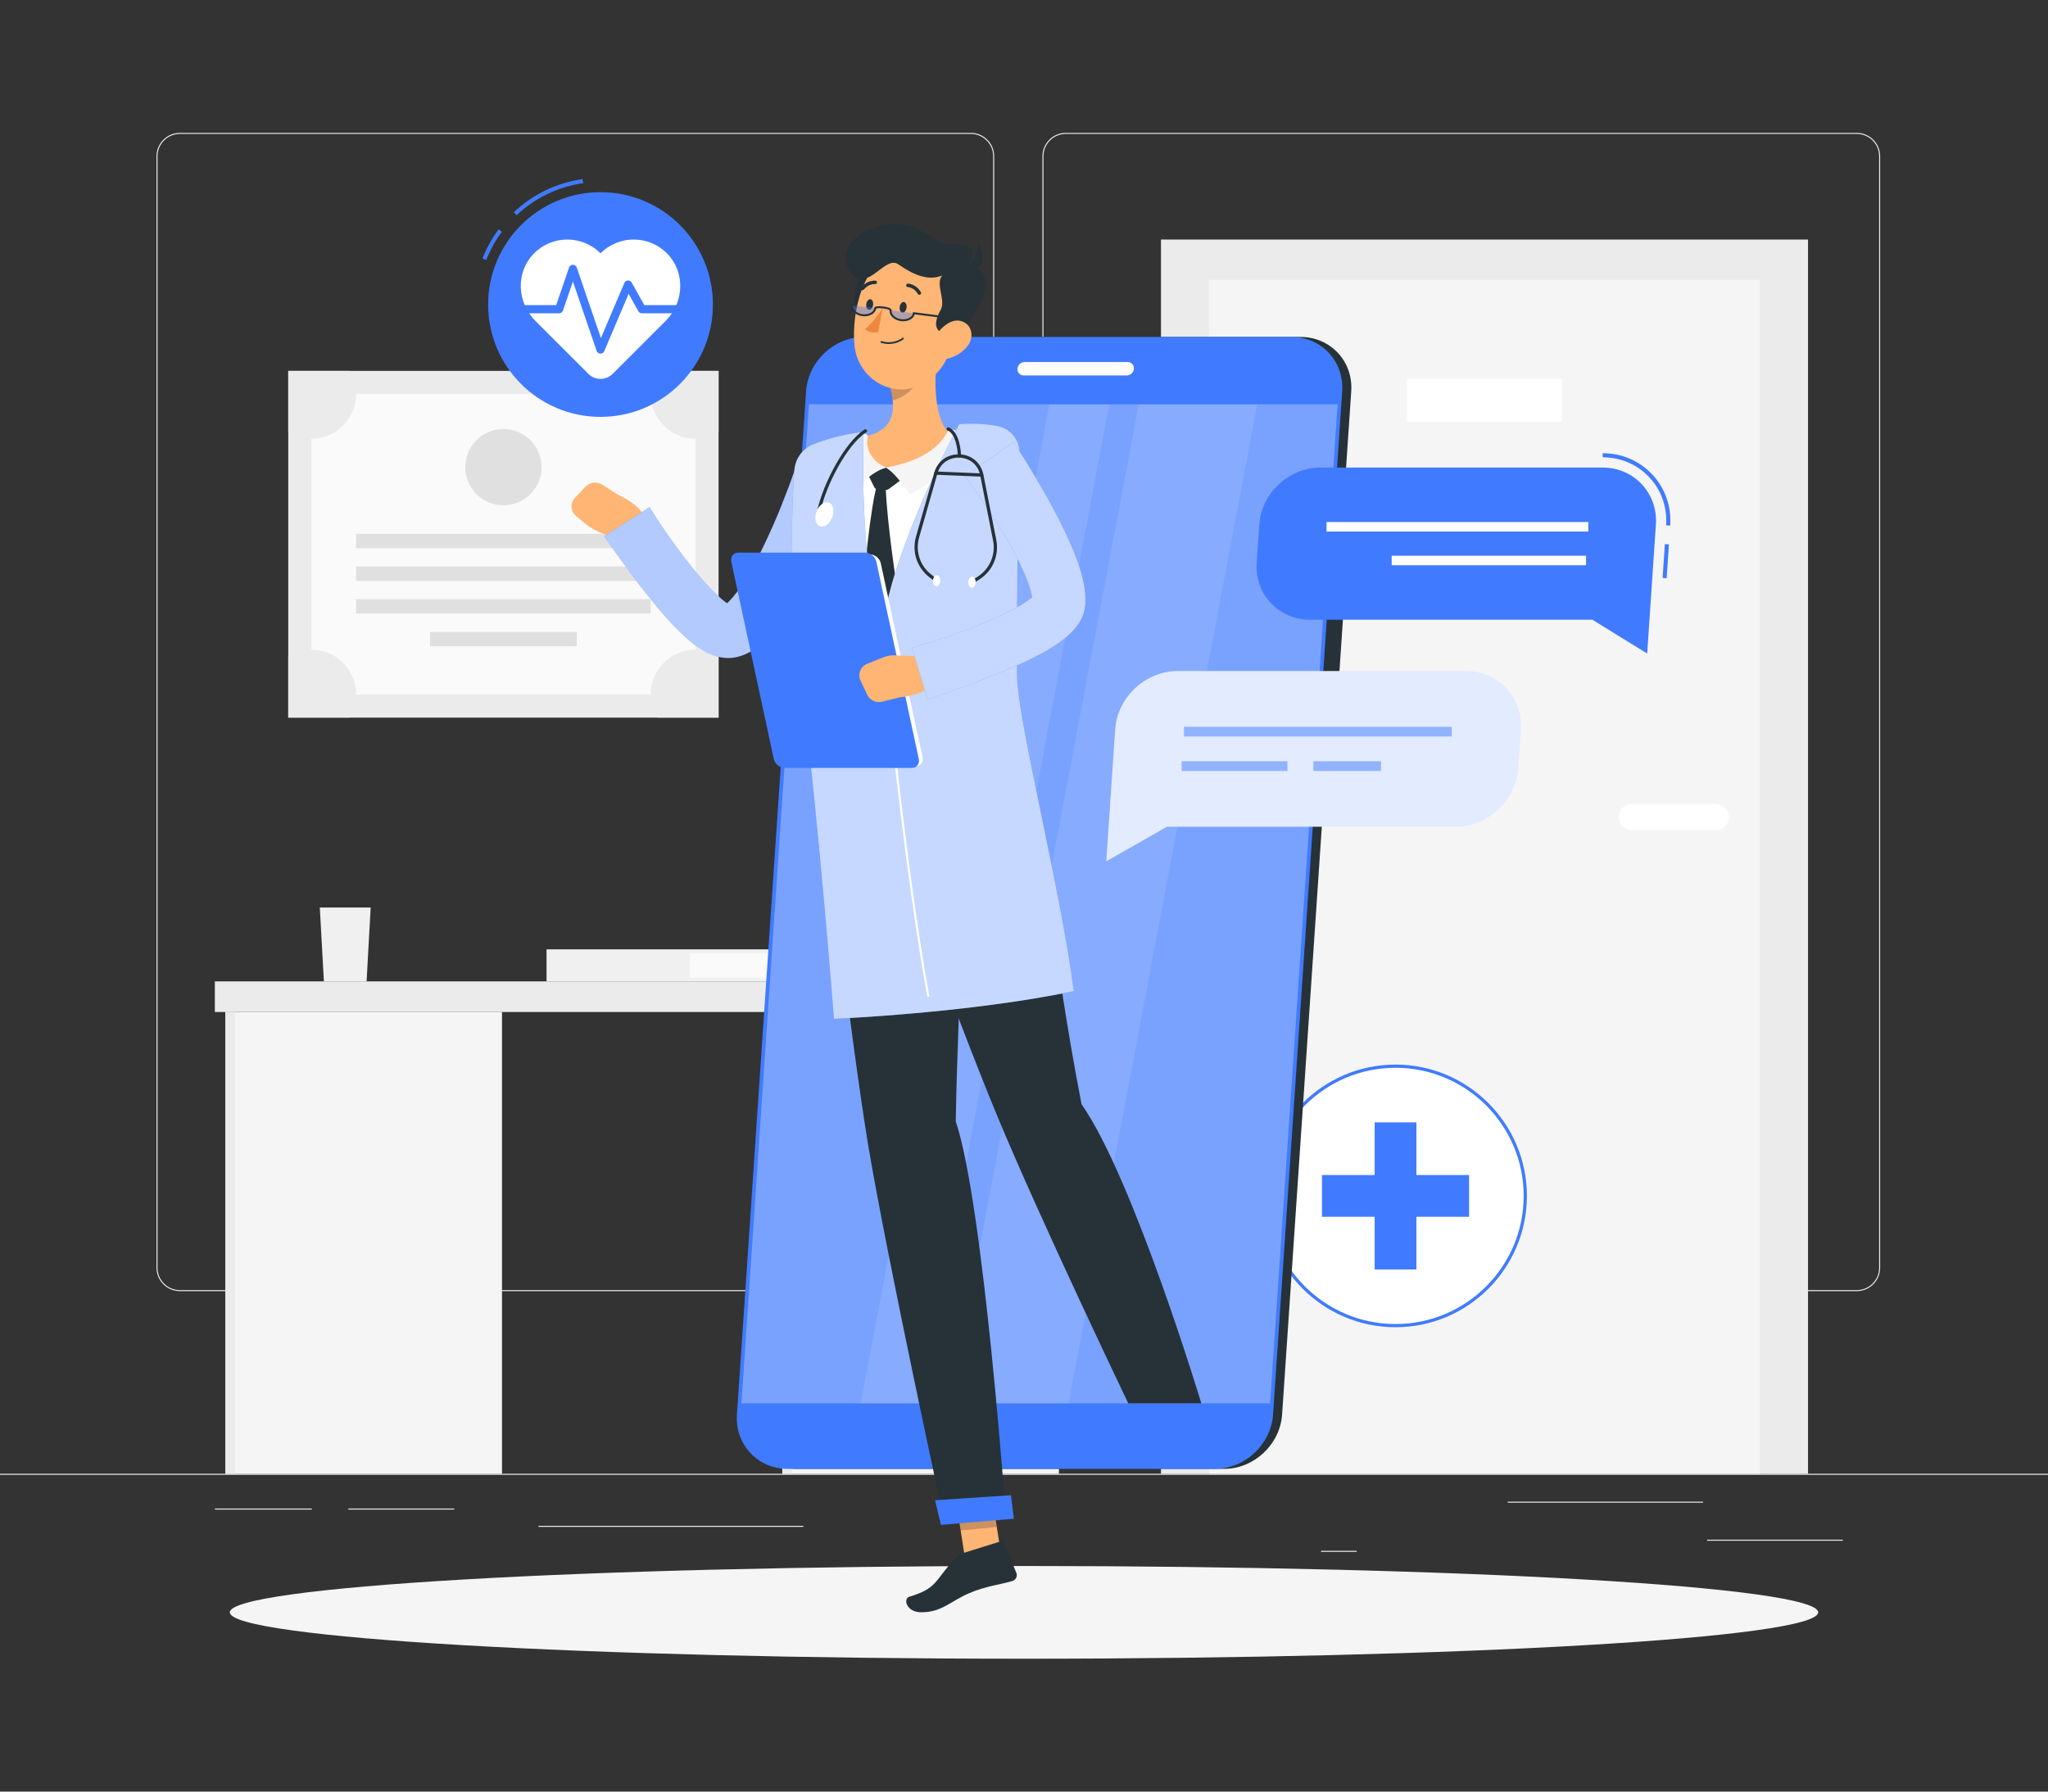 <svg width="160" height="140" viewBox="0 0 160 140" fill="none" xmlns="http://www.w3.org/2000/svg">
<rect x="0" y="0" width="160" height="140" fill="#333333" stroke="none"/>
<path d="M160 115.166H0V115.246H160V115.166Z" fill="#EBEBEB"/>
<path d="M143.968 120.316H133.369V120.396H143.968V120.316Z" fill="#EBEBEB"/>
<path d="M105.991 121.185H103.209V121.265H105.991V121.185Z" fill="#EBEBEB"/>
<path d="M133.048 117.345H117.795V117.425H133.048V117.345Z" fill="#EBEBEB"/>
<path d="M24.364 117.882H16.787V117.962H24.364V117.882Z" fill="#EBEBEB"/>
<path d="M35.484 117.882H27.213V117.962H35.484V117.882Z" fill="#EBEBEB"/>
<path d="M62.756 119.233H42.071V119.313H62.756V119.233Z" fill="#EBEBEB"/>
<path d="M75.845 100.894H14.053C13.046 100.894 12.227 100.075 12.227 99.068V12.209C12.227 11.202 13.046 10.383 14.053 10.383H75.845C76.852 10.383 77.671 11.202 77.671 12.209V99.068C77.671 100.075 76.852 100.894 75.845 100.894ZM14.053 10.463C13.09 10.463 12.307 11.246 12.307 12.21V99.068C12.307 100.031 13.09 100.814 14.053 100.814H75.845C76.808 100.814 77.591 100.031 77.591 99.068V12.209C77.591 11.246 76.808 10.463 75.845 10.463L14.053 10.463Z" fill="#EBEBEB"/>
<path d="M145.059 100.894H83.268C82.261 100.894 81.441 100.075 81.441 99.068V12.209C81.441 11.202 82.261 10.383 83.268 10.383H145.059C146.066 10.383 146.886 11.202 146.886 12.209V99.068C146.886 100.075 146.066 100.894 145.059 100.894ZM83.268 10.463C82.305 10.463 81.521 11.246 81.521 12.21V99.068C81.521 100.031 82.305 100.814 83.268 100.814H145.059C146.022 100.814 146.806 100.031 146.806 99.068V12.209C146.806 11.246 146.022 10.463 145.059 10.463L83.268 10.463Z" fill="#EBEBEB"/>
<path d="M141.252 18.719H90.701V115.166H141.252V18.719Z" fill="#EBEBEB"/>
<path d="M137.492 21.864H94.461V115.166H137.492V21.864Z" fill="#F5F5F5"/>
<path d="M122.026 29.602H109.928V32.948H122.026V29.602Z" fill="white"/>
<path d="M127.478 62.82H134.042C134.608 62.82 135.067 63.279 135.067 63.845C135.067 64.411 134.608 64.87 134.042 64.87H127.478C126.912 64.87 126.453 64.411 126.453 63.845C126.453 63.279 126.912 62.82 127.478 62.82Z" fill="white"/>
<path d="M56.138 28.982H22.52V56.077H56.138V28.982Z" fill="#EBEBEB"/>
<path d="M54.333 54.272L54.333 30.786L24.322 30.786L24.322 54.272L54.333 54.272Z" fill="#FAFAFA"/>
<path d="M50.833 42.837V41.715L27.822 41.715V42.837L50.833 42.837Z" fill="#E0E0E0"/>
<path d="M50.833 45.392V44.27L27.822 44.27V45.392L50.833 45.392Z" fill="#E0E0E0"/>
<path d="M50.833 47.948V46.826L27.822 46.826V47.948L50.833 47.948Z" fill="#E0E0E0"/>
<path d="M45.063 50.504V49.382H33.592V50.504H45.063Z" fill="#E0E0E0"/>
<path d="M27.821 30.786C27.821 32.718 26.256 34.284 24.323 34.284C23.663 34.284 23.046 34.1 22.52 33.782V28.982H27.323C27.64 29.509 27.821 30.125 27.821 30.786Z" fill="#EBEBEB"/>
<path d="M56.138 28.982V33.782C55.612 34.1 54.995 34.284 54.335 34.284C52.402 34.284 50.833 32.719 50.833 30.786C50.833 30.125 51.017 29.509 51.334 28.982H56.138Z" fill="#EBEBEB"/>
<path d="M27.821 54.273C27.821 54.933 27.641 55.55 27.323 56.076H22.52V51.273C23.046 50.956 23.663 50.772 24.323 50.772C26.256 50.772 27.821 52.34 27.821 54.273Z" fill="#EBEBEB"/>
<path d="M56.138 51.273V56.076H51.334C51.017 55.55 50.833 54.933 50.833 54.273C50.833 52.34 52.402 50.772 54.335 50.772C54.994 50.772 55.611 50.956 56.138 51.273Z" fill="#EBEBEB"/>
<path d="M42.272 36.983C42.536 35.358 41.432 33.827 39.808 33.564C38.183 33.3 36.652 34.403 36.389 36.028C36.125 37.653 37.228 39.184 38.853 39.447C40.477 39.711 42.008 38.608 42.272 36.983Z" fill="#E0E0E0"/>
<path d="M83.307 76.688H16.785V79.081H83.307V76.688Z" fill="#EBEBEB"/>
<path d="M82.73 79.082H61.118V115.167H82.73V79.082Z" fill="#F5F5F5"/>
<path d="M39.219 79.082H17.607V115.167H39.219V79.082Z" fill="#F5F5F5"/>
<path d="M18.345 79.082H17.607V115.167H18.345V79.082Z" fill="#EBEBEB"/>
<path d="M61.856 79.082H61.118V115.167H61.856V79.082Z" fill="#EBEBEB"/>
<path d="M28.959 70.918H24.985L25.304 76.688H28.64L28.959 70.918Z" fill="#F0F0F0"/>
<path d="M63.465 74.185H42.7V76.688H63.465V74.185Z" fill="#F0F0F0"/>
<path d="M63.465 74.478H53.892V76.395H63.465V74.478Z" fill="#FAFAFA"/>
<path d="M80.001 129.617C114.267 129.617 142.045 127.995 142.045 125.994C142.045 123.993 114.267 122.371 80.001 122.371C45.734 122.371 17.956 123.993 17.956 125.994C17.956 127.995 45.734 129.617 80.001 129.617Z" fill="#F5F5F5"/>
<path d="M109.026 103.589C114.625 103.589 119.163 99.05 119.163 93.452C119.163 87.854 114.625 83.315 109.026 83.315C103.428 83.315 98.89 87.854 98.89 93.452C98.89 99.05 103.428 103.589 109.026 103.589Z" fill="white"/>
<path d="M109.026 103.713C103.368 103.713 98.765 99.109 98.765 93.452C98.765 87.793 103.368 83.19 109.026 83.19C114.684 83.19 119.288 87.794 119.288 93.452C119.288 99.11 114.684 103.713 109.026 103.713ZM109.026 83.44C103.505 83.44 99.014 87.931 99.014 93.452C99.014 98.972 103.505 103.464 109.026 103.464C114.547 103.464 119.038 98.972 119.038 93.452C119.038 87.931 114.547 83.44 109.026 83.44Z" fill="#407BFF"/>
<path d="M110.658 87.705H107.395V99.199H110.658V87.705Z" fill="#407BFF"/>
<path d="M114.772 95.083V91.82H103.278V95.083H114.772Z" fill="#407BFF"/>
<path d="M40.356 16.821L40.137 16.587C41.634 15.179 43.494 14.283 45.516 13.995L45.561 14.312C43.605 14.59 41.805 15.458 40.356 16.821Z" fill="#407BFF"/>
<path d="M37.989 20.319L37.69 20.203C38.008 19.391 38.432 18.623 38.953 17.919L39.211 18.109C38.707 18.791 38.295 19.534 37.989 20.319Z" fill="#407BFF"/>
<path d="M46.916 32.576C51.765 32.576 55.695 28.645 55.695 23.796C55.695 18.948 51.765 15.017 46.916 15.017C42.067 15.017 38.136 18.948 38.136 23.796C38.136 28.645 42.067 32.576 46.916 32.576Z" fill="#407BFF"/>
<path d="M52.149 19.841C50.721 18.36 48.363 18.344 46.915 19.792C45.467 18.344 43.109 18.36 41.681 19.841C40.28 21.294 40.388 23.636 41.815 25.064L45.966 29.214C46.49 29.738 47.34 29.738 47.865 29.214L52.015 25.064C53.442 23.636 53.55 21.295 52.149 19.841Z" fill="white"/>
<path d="M46.915 27.634C46.911 27.634 46.907 27.634 46.904 27.634C46.771 27.629 46.655 27.543 46.612 27.418L44.759 22L43.984 24.266C43.939 24.396 43.818 24.483 43.681 24.483H40.58C40.403 24.483 40.26 24.34 40.26 24.163C40.26 23.986 40.403 23.843 40.58 23.843H43.452L44.456 20.908C44.501 20.778 44.622 20.691 44.759 20.691C44.896 20.691 45.017 20.778 45.062 20.908L46.947 26.419L48.777 22.11C48.824 21.997 48.932 21.922 49.054 21.915C49.177 21.907 49.291 21.972 49.35 22.079L50.337 23.843H53.25C53.427 23.843 53.57 23.986 53.57 24.163C53.57 24.34 53.427 24.483 53.25 24.483H50.149C50.033 24.483 49.926 24.42 49.869 24.319L49.11 22.961L47.209 27.439C47.159 27.558 47.043 27.634 46.915 27.634Z" fill="#407BFF"/>
<path d="M95.636 114.782H62.237C59.904 114.782 58.124 112.873 58.282 110.54L63.684 30.571C63.842 28.238 65.879 26.33 68.212 26.33H101.611C103.944 26.33 105.724 28.238 105.566 30.571L100.164 110.54C100.006 112.873 97.969 114.782 95.636 114.782Z" fill="#263238"/>
<path d="M103.025 58.897H102.182C101.531 58.897 101.034 58.364 101.078 57.713L102.111 42.422C102.155 41.77 102.724 41.237 103.375 41.237H104.218C104.869 41.237 105.366 41.77 105.322 42.422L104.289 57.713C104.245 58.364 103.676 58.897 103.025 58.897Z" fill="#263238"/>
<path d="M63.194 48.697H62.352C61.82 48.697 61.414 48.261 61.45 47.728L61.823 42.206C61.858 41.673 62.324 41.237 62.856 41.237H63.697C64.23 41.237 64.637 41.673 64.6 42.206L64.227 47.728C64.192 48.261 63.726 48.697 63.194 48.697Z" fill="#407BFF"/>
<path d="M62.529 58.559H61.688C61.155 58.559 60.748 58.123 60.785 57.59L61.158 52.068C61.193 51.535 61.659 51.1 62.191 51.1H63.032C63.565 51.1 63.972 51.535 63.935 52.068L63.562 57.59C63.526 58.123 63.061 58.559 62.529 58.559Z" fill="#407BFF"/>
<path d="M94.929 114.782H61.53C59.197 114.782 57.417 112.873 57.575 110.54L62.977 30.571C63.135 28.238 65.172 26.33 67.505 26.33H100.904C103.237 26.33 105.017 28.238 104.859 30.571L99.457 110.54C99.299 112.873 97.262 114.782 94.929 114.782Z" fill="#407BFF"/>
<path opacity="0.3" d="M57.926 109.661L63.199 31.596H104.5L99.226 109.661H57.926Z" fill="white"/>
<path opacity="0.1" d="M74.231 109.661L88.968 31.596H98.22L83.482 109.661H74.231Z" fill="white"/>
<path opacity="0.1" d="M67.243 109.661L81.981 31.596H86.668L71.93 109.661H67.243Z" fill="white"/>
<path d="M80.045 28.291H88.099C88.386 28.291 88.606 28.526 88.586 28.814C88.567 29.102 88.316 29.337 88.028 29.337H79.974C79.687 29.337 79.467 29.102 79.487 28.814C79.506 28.526 79.757 28.291 80.045 28.291Z" fill="white"/>
<path d="M78.368 122.477L75.544 122.748L74.526 116.234L77.35 115.963L78.368 122.477Z" fill="#FFB573"/>
<path d="M75.224 121.368L78.178 120.448C78.289 120.413 78.398 120.464 78.441 120.569L79.406 122.918C79.507 123.161 79.359 123.467 79.103 123.542C78.034 123.855 77.019 123.938 75.729 124.491C74.222 125.138 73.589 125.988 71.969 125.988C70.806 125.988 70.545 124.924 71.036 124.775C73.268 124.097 72.983 123.54 74.609 121.791C74.786 121.601 74.99 121.44 75.224 121.368Z" fill="#263238"/>
<path opacity="0.2" d="M74.527 116.236L75.052 119.593L77.877 119.322L77.353 115.964L74.527 116.236Z" fill="black"/>
<path d="M76.569 33.949C72.866 33.513 69.183 33.806 65.487 34.523C64.234 34.766 63.26 35.799 63.116 37.072C62.715 40.611 62.258 48.543 64.043 60.376C64.044 60.377 79.173 59.102 79.173 59.102C79.204 56.954 77.676 47.173 78.939 37.018C79.128 35.489 78.078 34.126 76.569 33.949Z" fill="white"/>
<path d="M67.759 36.982L68.301 38.067C68.356 38.175 68.464 38.246 68.585 38.252L69.17 38.282C69.275 38.288 69.378 38.257 69.462 38.194L70.471 37.443L69.225 36.536L67.759 36.982Z" fill="#263238"/>
<path d="M69.191 37.974C68.755 37.811 68.508 37.919 68.508 37.919C68.031 39.598 67.508 44.42 67.456 46.553C68.902 50.764 69.374 51.192 69.374 51.192L70.109 46.121C70.109 46.121 69.287 40.938 69.191 37.974Z" fill="#263238"/>
<path d="M73.367 26.652C73.021 28.739 72.728 32.553 74.222 33.9C73.127 35.051 71.69 36.385 69.226 36.535C66.762 36.686 67.142 34.98 67.767 34.068C70.067 33.455 69.956 31.739 69.504 30.137L73.367 26.652Z" fill="#FFB573"/>
<path d="M74.852 33.716C74.659 33.629 74.449 33.572 74.309 33.539C74.215 33.517 74.118 33.555 74.071 33.638C73.832 34.043 73.108 35.843 69.225 36.536C69.863 36.913 70.713 38.086 71.079 38.646C72.244 38.042 75.274 36.234 74.985 33.895C74.972 33.818 74.925 33.748 74.852 33.716Z" fill="#F5F5F5"/>
<path d="M67.788 34.163C67.82 34.003 67.683 33.864 67.526 33.894C67.365 33.925 67.205 33.976 67.129 34.002C67.098 34.012 67.074 34.029 67.047 34.049C66.75 34.324 65.127 36.665 66.645 38.56C66.983 38.047 68.069 36.877 69.224 36.536C68.132 36.041 67.593 35.125 67.788 34.163Z" fill="#F5F5F5"/>
<path opacity="0.2" d="M71.792 28.074L69.506 30.135C69.614 30.514 69.701 30.899 69.739 31.275C70.62 31.124 71.807 30.122 71.873 29.194C71.906 28.73 71.874 28.287 71.792 28.074Z" fill="black"/>
<path d="M68.739 20.346C66.769 21.116 66.638 22.737 66.833 24.509C67.028 26.282 68.937 25.107 69.365 24.003C69.793 22.898 71.469 19.279 68.739 20.346Z" fill="#263238"/>
<path d="M75.026 23.875C74.478 26.663 74.298 28.318 72.702 29.602C70.301 31.532 67.044 29.863 66.758 26.988C66.499 24.4 67.438 20.277 70.306 19.465C73.133 18.664 75.573 21.088 75.026 23.875Z" fill="#FFB573"/>
<path d="M74.911 26.185C72.565 26.309 73.062 24.976 73.489 24.211C73.915 23.447 73.044 22.185 73.613 21.527C72.6 21.93 71.536 21.598 70.182 20.656C69.132 19.924 67.818 22.852 66.538 21.385C65.329 19.998 66.452 17.909 69.356 17.571C72.259 17.234 72.789 19.292 74.698 19.109C76.606 18.926 75.942 20.495 75.569 20.815C77.169 20.922 78.04 22.451 74.911 26.185Z" fill="#263238"/>
<path d="M75.213 21.011C75.213 21.011 76.413 20.433 76.43 18.966C77.053 20.078 76.984 21.338 75.213 21.011Z" fill="#263238"/>
<path d="M69.12 26.853C69.986 26.992 70.559 26.529 70.586 26.507C70.615 26.483 70.619 26.441 70.596 26.413C70.573 26.384 70.531 26.381 70.501 26.404C70.495 26.41 69.826 26.946 68.873 26.657C68.837 26.647 68.799 26.666 68.787 26.702C68.776 26.738 68.795 26.775 68.83 26.786C68.931 26.817 69.027 26.838 69.12 26.853Z" fill="#263238"/>
<path d="M75.595 27.032C75.126 27.642 74.425 27.984 73.805 28.064C72.872 28.183 72.564 27.316 72.955 26.506C73.308 25.777 74.218 24.836 75.09 25.09C75.95 25.34 76.132 26.335 75.595 27.032Z" fill="#FFB573"/>
<path d="M74.669 87.635C74.78 79.279 75.848 59.382 75.848 59.382L64.053 60.376C64.053 60.376 66.399 80.885 67.815 89.408C69.287 98.271 73.802 119.027 73.802 119.027L78.591 118.619C78.591 118.619 76.849 94.096 74.669 87.635Z" fill="#263238"/>
<path d="M73.513 119.159L79.205 118.677L78.981 116.839L73.051 117.236L73.513 119.159Z" fill="#407BFF"/>
<path d="M70.823 24.042C70.793 24.271 70.648 24.443 70.5 24.426C70.352 24.409 70.257 24.211 70.288 23.983C70.319 23.754 70.463 23.582 70.611 23.599C70.759 23.615 70.854 23.814 70.823 24.042Z" fill="#263238"/>
<path d="M68.211 23.826C68.18 24.055 68.036 24.226 67.888 24.21C67.74 24.193 67.645 23.995 67.676 23.766C67.706 23.538 67.851 23.366 67.999 23.383C68.147 23.399 68.242 23.598 68.211 23.826Z" fill="#263238"/>
<path d="M68.948 24.107C68.948 24.107 68.232 25.211 67.57 25.719C67.909 26.076 68.612 25.977 68.612 25.977L68.948 24.107Z" fill="#ED893E"/>
<path opacity="0.4" d="M66.553 23.895C66.506 24.26 66.88 24.565 67.383 24.629C67.886 24.694 68.36 24.413 68.407 24.049" fill="#407BFF"/>
<path opacity="0.4" d="M69.584 24.235C69.515 24.596 69.87 24.923 70.368 25.018C70.867 25.113 71.357 24.86 71.426 24.499" fill="#407BFF"/>
<path d="M70.566 25.105C70.509 25.105 70.451 25.102 70.394 25.095C70.134 25.061 69.899 24.956 69.731 24.798C69.557 24.634 69.475 24.433 69.501 24.231C69.48 24.214 69.299 24.143 68.987 24.103C68.674 24.062 68.48 24.085 68.447 24.114C68.403 24.503 67.917 24.773 67.373 24.706C67.114 24.673 66.879 24.567 66.711 24.41C66.536 24.245 66.454 24.044 66.48 23.843L66.633 23.862C66.614 24.014 66.679 24.168 66.817 24.297C66.961 24.433 67.166 24.524 67.393 24.553C67.851 24.613 68.261 24.399 68.302 24.077C68.325 23.9 68.698 23.91 69.005 23.95C69.314 23.989 69.677 24.074 69.654 24.251C69.635 24.402 69.7 24.557 69.837 24.686C69.981 24.822 70.186 24.913 70.413 24.942C70.64 24.971 70.862 24.935 71.036 24.84C71.202 24.75 71.304 24.617 71.323 24.466L71.333 24.39L75.284 24.898L75.264 25.051L71.461 24.562C71.415 24.731 71.293 24.876 71.109 24.976C70.952 25.061 70.763 25.105 70.566 25.105Z" fill="#263238"/>
<path d="M71.827 23.038C71.849 23.038 71.872 23.032 71.893 23.02C71.957 22.982 71.98 22.899 71.944 22.835C71.58 22.193 70.963 22.161 70.937 22.16C70.863 22.157 70.799 22.215 70.794 22.289C70.789 22.364 70.845 22.426 70.919 22.43C70.939 22.43 71.42 22.461 71.71 22.973C71.735 23.016 71.78 23.04 71.827 23.038Z" fill="#263238"/>
<path d="M67.368 22.677C67.411 22.681 67.456 22.663 67.486 22.627C67.867 22.162 68.347 22.199 68.367 22.201C68.441 22.207 68.507 22.153 68.516 22.079C68.525 22.005 68.473 21.939 68.399 21.932C68.373 21.93 67.758 21.875 67.281 22.458C67.233 22.516 67.24 22.601 67.297 22.648C67.318 22.665 67.343 22.674 67.368 22.677Z" fill="#263238"/>
<path d="M84.495 86.288C82.047 73.707 81.498 63.867 79.173 59.102L67.747 60.376C67.747 60.376 74.555 79.125 77.877 87.127C81.33 95.447 88.147 109.661 88.147 109.661H93.854C93.854 109.661 88.527 92.019 84.495 86.288Z" fill="#263238"/>
<path d="M48.276 38.656L47.049 37.875C46.633 37.61 46.083 37.674 45.75 38.026L44.912 38.91C44.53 39.312 44.568 39.943 44.996 40.308L45.595 40.819C46.114 41.262 46.721 41.591 47.376 41.784L49.184 42.317L50.37 41.044C50.721 39.702 48.276 38.656 48.276 38.656Z" fill="#FFB573"/>
<path d="M66.558 38.06C66.11 39.154 65.671 40.171 65.193 41.212C64.716 42.245 64.231 43.277 63.698 44.299C63.167 45.322 62.594 46.335 61.948 47.351C61.621 47.858 61.272 48.364 60.872 48.871C60.465 49.378 60.024 49.889 59.399 50.398C59.082 50.65 58.714 50.908 58.217 51.127C58.084 51.18 57.958 51.231 57.81 51.275L57.587 51.337C57.505 51.358 57.359 51.383 57.246 51.398C56.774 51.452 56.39 51.39 56.08 51.312C55.462 51.145 55.088 50.914 54.741 50.703C54.401 50.488 54.122 50.271 53.861 50.054C52.839 49.184 52.073 48.302 51.318 47.405C50.572 46.51 49.868 45.61 49.194 44.694C48.514 43.775 47.867 42.874 47.203 41.909L50.742 39.625C51.85 41.406 53.118 43.195 54.44 44.793C55.105 45.579 55.813 46.35 56.479 46.901C56.642 47.035 56.803 47.154 56.929 47.231C57.049 47.311 57.167 47.344 57.085 47.313C57.042 47.301 56.936 47.274 56.738 47.295C56.693 47.297 56.616 47.316 56.6 47.319C56.592 47.319 56.584 47.321 56.576 47.324C56.561 47.33 56.561 47.325 56.557 47.329C56.564 47.322 56.656 47.268 56.766 47.173C56.993 46.981 57.282 46.656 57.553 46.295C57.828 45.931 58.097 45.524 58.358 45.098C58.881 44.245 59.353 43.313 59.805 42.364C60.253 41.411 60.683 40.437 61.077 39.445C61.468 38.46 61.859 37.433 62.181 36.462L66.558 38.06Z" fill="#407BFF"/>
<g opacity="0.6">
<path d="M66.558 38.06C66.11 39.154 65.671 40.171 65.193 41.212C64.716 42.245 64.231 43.277 63.698 44.299C63.167 45.322 62.594 46.335 61.948 47.351C61.621 47.858 61.272 48.364 60.872 48.871C60.465 49.378 60.024 49.889 59.399 50.398C59.082 50.65 58.714 50.908 58.217 51.127C58.084 51.18 57.958 51.231 57.81 51.275L57.587 51.337C57.505 51.358 57.359 51.383 57.246 51.398C56.774 51.452 56.39 51.39 56.08 51.312C55.462 51.145 55.088 50.914 54.741 50.703C54.401 50.488 54.122 50.271 53.861 50.054C52.839 49.184 52.073 48.302 51.318 47.405C50.572 46.51 49.868 45.61 49.194 44.694C48.514 43.775 47.867 42.874 47.203 41.909L50.742 39.625C51.85 41.406 53.118 43.195 54.44 44.793C55.105 45.579 55.813 46.35 56.479 46.901C56.642 47.035 56.803 47.154 56.929 47.231C57.049 47.311 57.167 47.344 57.085 47.313C57.042 47.301 56.936 47.274 56.738 47.295C56.693 47.297 56.616 47.316 56.6 47.319C56.592 47.319 56.584 47.321 56.576 47.324C56.561 47.33 56.561 47.325 56.557 47.329C56.564 47.322 56.656 47.268 56.766 47.173C56.993 46.981 57.282 46.656 57.553 46.295C57.828 45.931 58.097 45.524 58.358 45.098C58.881 44.245 59.353 43.313 59.805 42.364C60.253 41.411 60.683 40.437 61.077 39.445C61.468 38.46 61.859 37.433 62.181 36.462L66.558 38.06Z" fill="white"/>
</g>
<path d="M74.938 33.148C73.737 35.373 69.465 43.922 68.948 49.189C67.056 44.401 67.47 33.771 67.47 33.771C66.54 33.796 64.834 34.209 63.542 34.716C62.706 35.044 62.131 35.841 62.063 36.734C61.867 39.33 61.595 45.511 62.583 53.205C63.909 63.541 65.152 79.612 65.152 79.612C65.152 79.612 75.728 79.172 83.887 77.451C82.891 69.551 79.486 56.309 79.455 52.762C79.416 48.199 79.522 39.277 79.666 35.553C79.709 34.451 78.966 33.509 77.9 33.291C76.436 32.99 74.938 33.148 74.938 33.148Z" fill="#407BFF"/>
<path opacity="0.7" d="M74.938 33.148C73.737 35.374 69.465 43.922 68.948 49.189C67.056 44.402 67.47 33.772 67.47 33.772C66.54 33.796 64.834 34.209 63.542 34.716C62.706 35.044 62.131 35.841 62.063 36.734C61.867 39.33 61.595 45.511 62.583 53.206C63.909 63.541 65.152 79.613 65.152 79.613C65.152 79.613 75.728 79.172 83.887 77.451C82.891 69.552 79.486 56.31 79.455 52.763C79.416 48.199 79.522 39.273 79.666 35.551C79.708 34.488 79.025 33.538 78 33.312C76.505 32.984 74.938 33.148 74.938 33.148Z" fill="white"/>
<path d="M72.445 77.899C70.609 67.766 69.151 52.895 69.032 51.105L69.198 51.094C69.317 52.883 70.774 67.742 72.609 77.869L72.445 77.899Z" fill="white"/>
<path d="M71.528 59.871H61.776C61.394 59.871 61.013 59.558 60.931 59.175L57.668 44.017C57.586 43.634 57.831 43.321 58.214 43.321H67.966C68.348 43.321 68.729 43.634 68.811 44.017L72.074 59.175C72.156 59.558 71.91 59.871 71.528 59.871Z" fill="white"/>
<path d="M71.225 60.01H61.31C60.921 60.01 60.534 59.692 60.451 59.303L57.133 43.89C57.05 43.501 57.3 43.183 57.689 43.183H67.603C67.993 43.183 68.379 43.501 68.463 43.89L71.78 59.303C71.864 59.692 71.614 60.01 71.225 60.01Z" fill="#407BFF"/>
<path d="M72.362 51.301L69.894 51.209C69.597 51.198 69.301 51.249 69.025 51.36L67.752 51.872C67.23 52.082 66.993 52.668 67.227 53.171L67.739 54.275C67.944 54.715 68.444 54.95 68.923 54.832L70.335 54.482C70.335 54.482 72.986 54.27 73.081 52.886L72.362 51.301Z" fill="#FFB573"/>
<path d="M79.174 34.519C79.787 35.465 80.344 36.356 80.897 37.296C81.448 38.227 81.988 39.169 82.498 40.143C83.004 41.12 83.491 42.119 83.928 43.194C84.143 43.737 84.345 44.3 84.512 44.92C84.671 45.547 84.826 46.211 84.794 47.119L84.791 47.202L84.789 47.244C84.789 47.254 84.788 47.273 84.784 47.307C84.771 47.423 84.753 47.539 84.731 47.652C84.707 47.754 84.678 47.855 84.647 47.955C84.615 48.054 84.582 48.132 84.545 48.221C84.401 48.547 84.232 48.802 84.078 48.995C83.761 49.399 83.47 49.646 83.19 49.88C82.633 50.328 82.112 50.644 81.596 50.938C80.566 51.515 79.558 51.964 78.547 52.391C77.541 52.82 76.534 53.21 75.523 53.579C74.509 53.955 73.517 54.301 72.466 54.654L71.247 50.622C72.195 50.359 73.185 50.038 74.141 49.712C75.099 49.375 76.047 49.02 76.969 48.639C77.885 48.252 78.783 47.833 79.575 47.38C79.966 47.156 80.336 46.915 80.59 46.704C80.713 46.605 80.812 46.498 80.812 46.485C80.822 46.474 80.788 46.503 80.75 46.591C80.737 46.618 80.733 46.637 80.719 46.673C80.705 46.71 80.695 46.749 80.688 46.788C80.675 46.837 80.667 46.888 80.663 46.939C80.662 46.957 80.662 46.959 80.662 46.953L80.661 46.946L80.659 46.931C80.661 46.792 80.603 46.418 80.486 46.04C80.371 45.653 80.211 45.233 80.029 44.807C79.662 43.953 79.203 43.083 78.705 42.225C78.206 41.367 77.676 40.51 77.115 39.67C76.556 38.839 75.963 37.983 75.376 37.216L79.174 34.519Z" fill="#407BFF"/>
<g opacity="0.7">
<path d="M79.174 34.519C79.787 35.465 80.344 36.356 80.897 37.296C81.448 38.227 81.988 39.169 82.498 40.143C83.004 41.12 83.491 42.119 83.928 43.194C84.143 43.737 84.345 44.3 84.512 44.92C84.671 45.547 84.826 46.211 84.794 47.119L84.791 47.202L84.789 47.244C84.789 47.254 84.788 47.273 84.784 47.307C84.771 47.423 84.753 47.539 84.731 47.652C84.707 47.754 84.678 47.855 84.647 47.955C84.615 48.054 84.582 48.132 84.545 48.221C84.401 48.547 84.232 48.802 84.078 48.995C83.761 49.399 83.47 49.646 83.19 49.88C82.633 50.328 82.112 50.644 81.596 50.938C80.566 51.515 79.558 51.964 78.547 52.391C77.541 52.82 76.534 53.21 75.523 53.579C74.509 53.955 73.517 54.301 72.466 54.654L71.247 50.622C72.195 50.359 73.185 50.038 74.141 49.712C75.099 49.375 76.047 49.02 76.969 48.639C77.885 48.252 78.783 47.833 79.575 47.38C79.966 47.156 80.336 46.915 80.59 46.704C80.713 46.605 80.812 46.498 80.812 46.485C80.822 46.474 80.788 46.503 80.75 46.591C80.737 46.618 80.733 46.637 80.719 46.673C80.705 46.71 80.695 46.749 80.688 46.788C80.675 46.837 80.667 46.888 80.663 46.939C80.662 46.957 80.662 46.959 80.662 46.953L80.661 46.946L80.659 46.931C80.661 46.792 80.603 46.418 80.486 46.04C80.371 45.653 80.211 45.233 80.029 44.807C79.662 43.953 79.203 43.083 78.705 42.225C78.206 41.367 77.676 40.51 77.115 39.67C76.556 38.839 75.963 37.983 75.376 37.216L79.174 34.519Z" fill="white"/>
</g>
<path d="M75.936 45.622C75.894 45.622 75.853 45.601 75.829 45.563C75.791 45.504 75.809 45.425 75.868 45.388L76.368 45.07C77.326 44.461 77.803 43.348 77.583 42.235L76.579 37.145C76.385 36.163 75.586 35.784 74.961 35.758C74.334 35.732 73.508 36.043 73.233 37.005L71.807 41.994C71.496 43.085 71.878 44.233 72.782 44.92L73.253 45.279C73.309 45.321 73.32 45.401 73.278 45.457C73.236 45.513 73.156 45.523 73.1 45.481L72.628 45.123C71.641 44.372 71.222 43.117 71.564 41.924L72.989 36.935C73.249 36.026 74.03 35.471 74.972 35.504C75.916 35.544 76.645 36.169 76.828 37.096L77.833 42.185C78.073 43.402 77.551 44.619 76.505 45.284L76.004 45.602C75.983 45.616 75.96 45.622 75.936 45.622Z" fill="#263238"/>
<path d="M76.703 37.247C76.701 37.247 76.699 37.247 76.697 37.247L73.104 37.097C73.034 37.094 72.98 37.035 72.983 36.965C72.985 36.895 73.047 36.849 73.115 36.843L76.708 36.994C76.778 36.996 76.832 37.056 76.829 37.126C76.826 37.194 76.77 37.247 76.703 37.247Z" fill="#263238"/>
<path d="M74.957 35.758C74.888 35.758 74.831 35.703 74.83 35.634C74.815 35.008 74.63 33.884 74.031 33.638C73.966 33.612 73.935 33.538 73.962 33.472C73.988 33.407 74.062 33.377 74.127 33.403C75.014 33.767 75.08 35.438 75.084 35.627C75.086 35.698 75.03 35.756 74.96 35.757C74.959 35.758 74.958 35.758 74.957 35.758Z" fill="#263238"/>
<path d="M63.965 40.106C63.957 40.106 63.949 40.106 63.94 40.104C63.871 40.09 63.827 40.023 63.84 39.954C64.261 37.852 66.009 34.531 67.548 33.56C67.608 33.523 67.686 33.541 67.723 33.6C67.761 33.66 67.743 33.738 67.684 33.775C66.196 34.714 64.501 37.95 64.089 40.005C64.077 40.065 64.024 40.106 63.965 40.106Z" fill="#263238"/>
<path d="M65.015 40.437C64.815 40.946 64.381 41.252 64.045 41.12C63.709 40.988 63.599 40.469 63.799 39.959C63.999 39.45 64.433 39.144 64.769 39.276C65.105 39.408 65.215 39.928 65.015 40.437Z" fill="white"/>
<path d="M73.461 45.392C73.451 45.631 73.316 45.819 73.158 45.813C73 45.806 72.88 45.607 72.89 45.368C72.9 45.129 73.036 44.941 73.194 44.947C73.352 44.953 73.472 45.153 73.461 45.392Z" fill="white"/>
<path d="M76.222 45.507C76.212 45.746 76.076 45.934 75.918 45.928C75.761 45.921 75.641 45.722 75.651 45.483C75.661 45.244 75.797 45.056 75.955 45.062C76.112 45.069 76.232 45.268 76.222 45.507Z" fill="white"/>
<path d="M130.485 41.071L130.165 41.05C130.261 39.638 129.794 38.305 128.851 37.297C127.911 36.29 126.617 35.736 125.209 35.736V35.416C126.707 35.416 128.083 36.007 129.085 37.078C130.089 38.151 130.586 39.57 130.485 41.071Z" fill="#407BFF"/>
<path d="M130.066 42.518L129.891 45.161L130.21 45.182L130.386 42.539L130.066 42.518Z" fill="#407BFF"/>
<path d="M125.208 36.536H103.141C100.688 36.536 98.546 38.543 98.38 40.996L98.179 43.969C98.013 46.422 99.885 48.428 102.338 48.428H124.405L128.686 51.071L129.367 40.996C129.532 38.543 127.661 36.536 125.208 36.536Z" fill="#407BFF"/>
<path d="M124.088 40.794H103.636V41.537H124.088V40.794Z" fill="white"/>
<path d="M123.91 43.428H108.726V44.171H123.91V43.428Z" fill="white"/>
<path d="M91.993 52.439H114.561C117.069 52.439 118.983 54.491 118.813 57L118.608 60.04C118.438 62.548 116.247 64.601 113.739 64.601H91.172L86.429 67.303L87.125 57C87.294 54.491 89.485 52.439 91.993 52.439Z" fill="white"/>
<path opacity="0.15" d="M91.993 52.439H114.561C117.069 52.439 118.983 54.491 118.813 57L118.608 60.04C118.438 62.548 116.247 64.601 113.739 64.601H91.172L86.429 67.303L87.125 57C87.294 54.491 89.485 52.439 91.993 52.439Z" fill="#407BFF"/>
<path opacity="0.5" d="M113.415 56.794H92.5V57.554H113.415V56.794Z" fill="#407BFF"/>
<path opacity="0.5" d="M100.583 59.487H92.318V60.247H100.583V59.487Z" fill="#407BFF"/>
<path opacity="0.5" d="M107.888 59.487H102.609V60.247H107.888V59.487Z" fill="#407BFF"/>
</svg>

